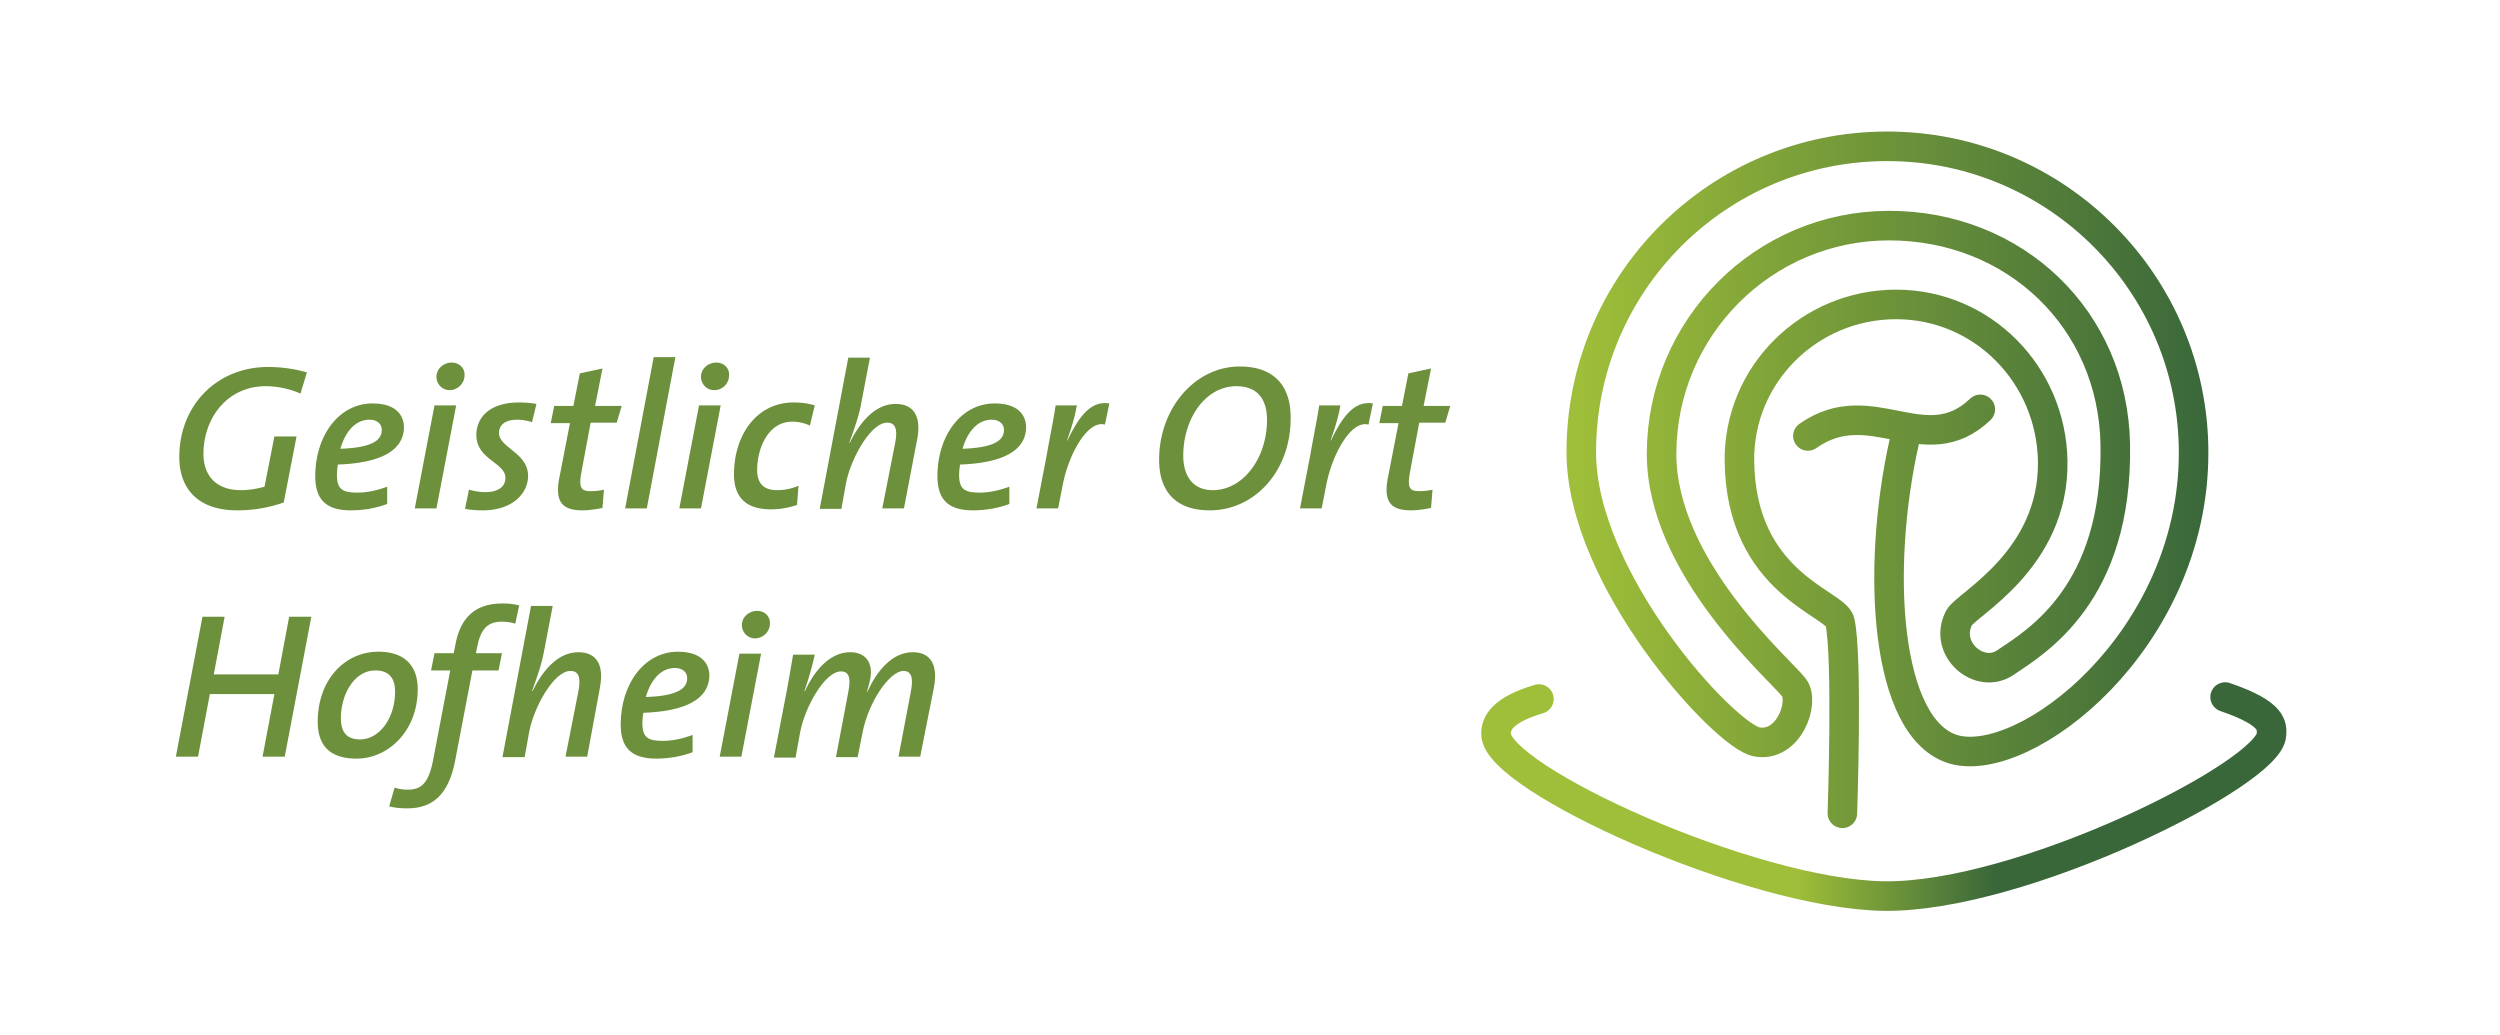 <?xml version="1.0" encoding="UTF-8"?> <svg xmlns="http://www.w3.org/2000/svg" xmlns:xlink="http://www.w3.org/1999/xlink" viewBox="0 0 507.5 210.1"><defs><linearGradient id="a" gradientUnits="userSpaceOnUse" x1="318.04" y1="116.48" x2="448.38" y2="116.48" gradientTransform="matrix(1 0 0 -1 0 213.84)"><stop offset=".02" stop-color="#9fbe39"></stop><stop offset="1" stop-color="#39673a"></stop></linearGradient><linearGradient id="b" gradientUnits="userSpaceOnUse" x1="364.01" y1="128.07" x2="405.05" y2="128.07" gradientTransform="matrix(1 0 0 -1 0 213.84)"><stop offset=".02" stop-color="#9fbe39"></stop><stop offset="1" stop-color="#39673a"></stop></linearGradient><linearGradient id="c" gradientUnits="userSpaceOnUse" x1="300.62" y1="52.08" x2="464.09" y2="52.08" gradientTransform="matrix(1 0 0 -1 0 213.84)"><stop offset=".02" stop-color="#9fbe39"></stop><stop offset="1" stop-color="#39673a"></stop></linearGradient></defs><g fill="none" stroke-width="6" stroke-linecap="round" stroke-miterlimit="10"><path stroke="url(#a)" d="M386.6 89.5c-5.9 26.2-3.9 58.4 9.9 62.6 14.5 4.3 48.8-21.9 48.8-60.2 0-34.3-27.8-62.2-62.2-62.2S321 57.5 321 91.8c0 25.9 29.1 57.6 35.6 58.8s9.8-8 7.6-11c-2.5-3.4-27-24.3-26.9-47.6.1-25.5 20.7-46.2 46.2-46.2s45.5 19 45.9 44.5c.5 30.2-15.9 39.9-22.3 44.2-5.3 3.6-12.7-2.8-9.4-9.1 1.4-2.7 19.3-11.7 19-31.8-.3-17.5-14.2-31.8-31.8-31.8s-32 14.2-31.8 31.8c.3 24.9 19.6 28.8 20.4 32.6 1.6 6.9.5 38.9.5 38.9"></path><path stroke="url(#b)" d="M312.4 141.9c-7.4 2.2-8.8 4.9-8.7 7.2.2 8.9 51.6 32.4 78.7 32.8 28 .4 78.3-24.9 78.7-32.7.1-1.7.6-4.3-9.4-7.7"></path><path stroke="url(#c)" d="M367 88.5c12.9-9.1 23.8 5.3 35-5.4"></path></g><g aria-label="Geistlicher Ort Hofheim" fill="#6D903C"><path d="M61 79.9c-2.2-1-4.8-1.5-7.1-1.5-7.6 0-12.6 6.3-12.6 13.8 0 3.7 2 7.3 7.6 7.3 1.8 0 3.3-.3 4.8-.7l2-10.2h4.5L57.6 102a28.3 28.3 0 0 1-9.5 1.6c-8 0-11.7-4.5-11.7-10.8 0-10.6 7.7-18.3 18-18.3 2.8 0 5.5.4 7.9 1.1L61 79.9zm7.6 14.4c-.1.5-.2 1.5-.2 2.1 0 2.9 1.1 3.6 4.2 3.6 2 0 4.1-.5 6-1.2v3.5c-2.1.8-4.7 1.3-7.4 1.3-5 0-7.2-2.2-7.2-6.9 0-8.4 4.9-14.8 11.6-14.8 4.8 0 6.4 2.4 6.4 4.9-.1 4.7-4.8 7.2-13.4 7.5zm6.4-9.1c-3 0-5 2.7-5.9 5.9 5.7-.2 8.4-1.4 8.4-3.8 0-1.3-1-2.1-2.5-2.1zm13.6 18h-4.4l4-20.9h4.4l-4 20.9zm2.7-24c-1.6 0-2.7-1.3-2.7-2.7 0-1.7 1.5-2.9 3.1-2.9s2.7 1.2 2.6 2.6c0 1.7-1.5 3-3 3zm16.7 6.5c-.9-.3-2-.5-3-.5-2.5 0-3.7 1.1-3.7 2.7 0 3 5.9 4 5.9 8.7 0 3.5-3.1 7-9.2 7-1.4 0-2.5-.1-3.6-.3l.8-3.9c1.1.3 2.2.5 3.3.5 2.5 0 4.1-1 4.1-2.9 0-3.1-5.9-3.7-5.9-8.7 0-3.7 2.9-6.6 8.6-6.6 1.4 0 2.5.1 3.6.3l-.9 3.7zm17.2.1h-5.3L118 96c-.5 2.9-.1 3.7 1.8 3.7 1.1 0 2-.1 2.8-.3l-.3 3.7c-1.3.3-2.9.5-4.1.5-4.4 0-5.6-2.1-4.6-6.9l2.1-10.8h-3.9l.7-3.5h3.9l1.3-6.6 4.6-1-1.5 7.6h5.4l-1 3.4zm6.1 17.4h-4.4l5.8-30.7h4.4l-5.8 30.7zm11 0h-4.4l4-20.9h4.4l-4 20.9zm2.7-24c-1.6 0-2.7-1.3-2.7-2.7 0-1.7 1.5-2.9 3.1-2.9s2.7 1.2 2.6 2.6a3 3 0 0 1-3 3zm19.4 7.2c-1-.5-2.2-.8-3.6-.8-4.9 0-7.1 5.5-7.1 9.8 0 2.1.8 4.1 4 4.1 1.5 0 3.1-.3 4.4-.9l-.3 3.9c-1.5.5-3.3.9-5.3.9-5.5 0-7.5-2.9-7.5-7.1 0-8 4.6-14.6 12.1-14.6 1.6 0 3 .2 4.3.6l-1 4.1zm19.1 16.8h-4.4l2.6-13.2c.6-3 0-4.2-1.6-4.2-3.4 0-7.5 7.5-8.4 12.5l-.9 5h-4.4l5.8-30.7h4.4l-1.8 9.4c-.3 1.7-.9 3.8-2.4 7.9h.1c2-4.1 5.1-7.9 9.3-7.9 3.9 0 5.2 2.8 4.4 7.1l-2.7 14.1zm11.4-8.9c-.1.5-.2 1.5-.2 2.1 0 2.9 1.1 3.6 4.2 3.6 2 0 4.1-.5 6-1.2v3.5c-2.1.8-4.7 1.3-7.4 1.3-5 0-7.2-2.2-7.2-6.9 0-8.4 4.9-14.8 11.6-14.8 4.8 0 6.4 2.4 6.4 4.9-.1 4.7-4.8 7.2-13.4 7.5zm6.4-9.1c-3 0-5 2.7-5.9 5.9 5.7-.2 8.4-1.4 8.4-3.8 0-1.3-1-2.1-2.5-2.1zm23 1c-3.5-1-7.4 6-8.6 12.4l-.9 4.6h-4.4l2.1-10.9c.5-2.9 1.3-6.8 1.8-10h4.3c-.3 1.7-.8 3.8-2 7.1h.1c2.3-4.8 4.7-8.1 8.5-7.5l-.9 4.3zm21.3 17.4c-7 0-10.3-3.9-10.3-10.3 0-10.2 7.1-18.9 16.4-18.9 6.7 0 10.3 3.7 10.3 10.3.1 10.9-7.3 18.9-16.4 18.9zm5.4-25.2c-6.4 0-10.8 6.7-10.8 14.1 0 4.3 2.1 7 6 7 6.1 0 11-6.4 11-14.3 0-4.1-1.9-6.8-6.2-6.8zm26.8 7.8c-3.5-1-7.4 6-8.6 12.4l-.9 4.6h-4.4l2.1-10.9c.5-2.9 1.3-6.8 1.8-10h4.3c-.3 1.7-.8 3.8-2 7.1h.1c2.3-4.8 4.7-8.1 8.5-7.5l-.9 4.3zm15.6-.4h-5.3L286.2 96c-.5 2.9-.1 3.7 1.8 3.7 1.1 0 2-.1 2.8-.3l-.3 3.7c-1.3.3-2.9.5-4.1.5-4.4 0-5.6-2.1-4.6-6.9l2.1-10.8H280l.7-3.5h3.9l1.3-6.6 4.6-1-1.5 7.6h5.4l-1 3.4zM57.8 153.6h-4.5l2.4-12.7H42.6l-2.4 12.7h-4.5l5.4-28.4h4.5l-2.2 11.7h13.1l2.2-11.7h4.5l-5.4 28.4zm14.6.4c-5.5 0-7.9-2.7-7.9-7.5 0-8.5 5.5-14.2 12.3-14.2 5.7 0 8 3.2 8 7.6 0 8.5-6 14.1-12.4 14.1zm3.8-17.9c-4.3 0-7 4.9-7 9.7 0 2.7 1.1 4.3 3.9 4.3 3.9 0 7.1-4.3 7.1-9.7 0-2.8-1.3-4.3-4-4.3z"></path><path d="M104.6 126.6c-.9-.3-1.9-.4-2.8-.4-2.7 0-4.2 1.4-4.9 5l-.3 1.4h5.3l-.7 3.5h-5.3l-3.5 18.3c-1.3 6.8-4.5 9.7-9.7 9.7-1.2 0-2.5-.1-3.7-.4l1.1-3.8c.9.3 1.9.4 2.7.4 2.7 0 4.2-1.3 5.1-5.9l3.5-18.3h-3.9l.7-3.5h3.9l.3-1.5c1-5.7 4-8.6 9.6-8.6 1.2 0 2.3.1 3.4.4l-.8 3.7zm14.6 27h-4.4l2.6-13.2c.6-3 0-4.2-1.6-4.2-3.4 0-7.5 7.5-8.4 12.5l-.9 5H102l5.8-30.7h4.4l-1.8 9.4c-.3 1.7-.9 3.8-2.4 7.9h.1c2-4.1 5.1-7.9 9.3-7.9 3.9 0 5.2 2.8 4.4 7.1l-2.6 14.1zm11.4-8.9c-.1.5-.2 1.5-.2 2.1 0 2.9 1.1 3.6 4.2 3.6 2 0 4.1-.5 6-1.2v3.5c-2.1.8-4.7 1.3-7.4 1.3-5 0-7.2-2.2-7.2-6.9 0-8.4 4.9-14.8 11.6-14.8 4.8 0 6.4 2.4 6.4 4.9-.1 4.7-4.8 7.2-13.4 7.5zm6.4-9.1c-3 0-5 2.7-5.9 5.9 5.7-.2 8.4-1.4 8.4-3.8 0-1.3-1-2.1-2.5-2.1zm13.5 18h-4.4l4-20.9h4.4l-4 20.9zm2.8-24c-1.6 0-2.7-1.3-2.7-2.7 0-1.7 1.5-2.9 3.1-2.9s2.7 1.2 2.6 2.6c0 1.7-1.5 3-3 3zm33.5 24h-4.4l2.5-13.2c.6-3 0-4.2-1.5-4.2-2.8 0-7.1 6.3-8.3 12.5l-1 5h-4.4l2.5-13.2c.6-3 .1-4.2-1.5-4.2-3.2 0-7.3 7.1-8.3 12.5l-.9 5h-4.4l2.1-10.9c.7-3.5 1.3-7.1 1.8-10h4.4c-.3 1.3-.8 3.6-2.1 7.4h.1c1.9-4.1 5-7.9 9.2-7.9 2.6 0 4.2 1.5 4.2 4.1 0 1.1-.3 2.1-.8 3.9h.1c1.9-4.2 5-8 9.2-8 3.8 0 5.1 2.8 4.3 7.1l-2.8 14.1z"></path></g></svg> 